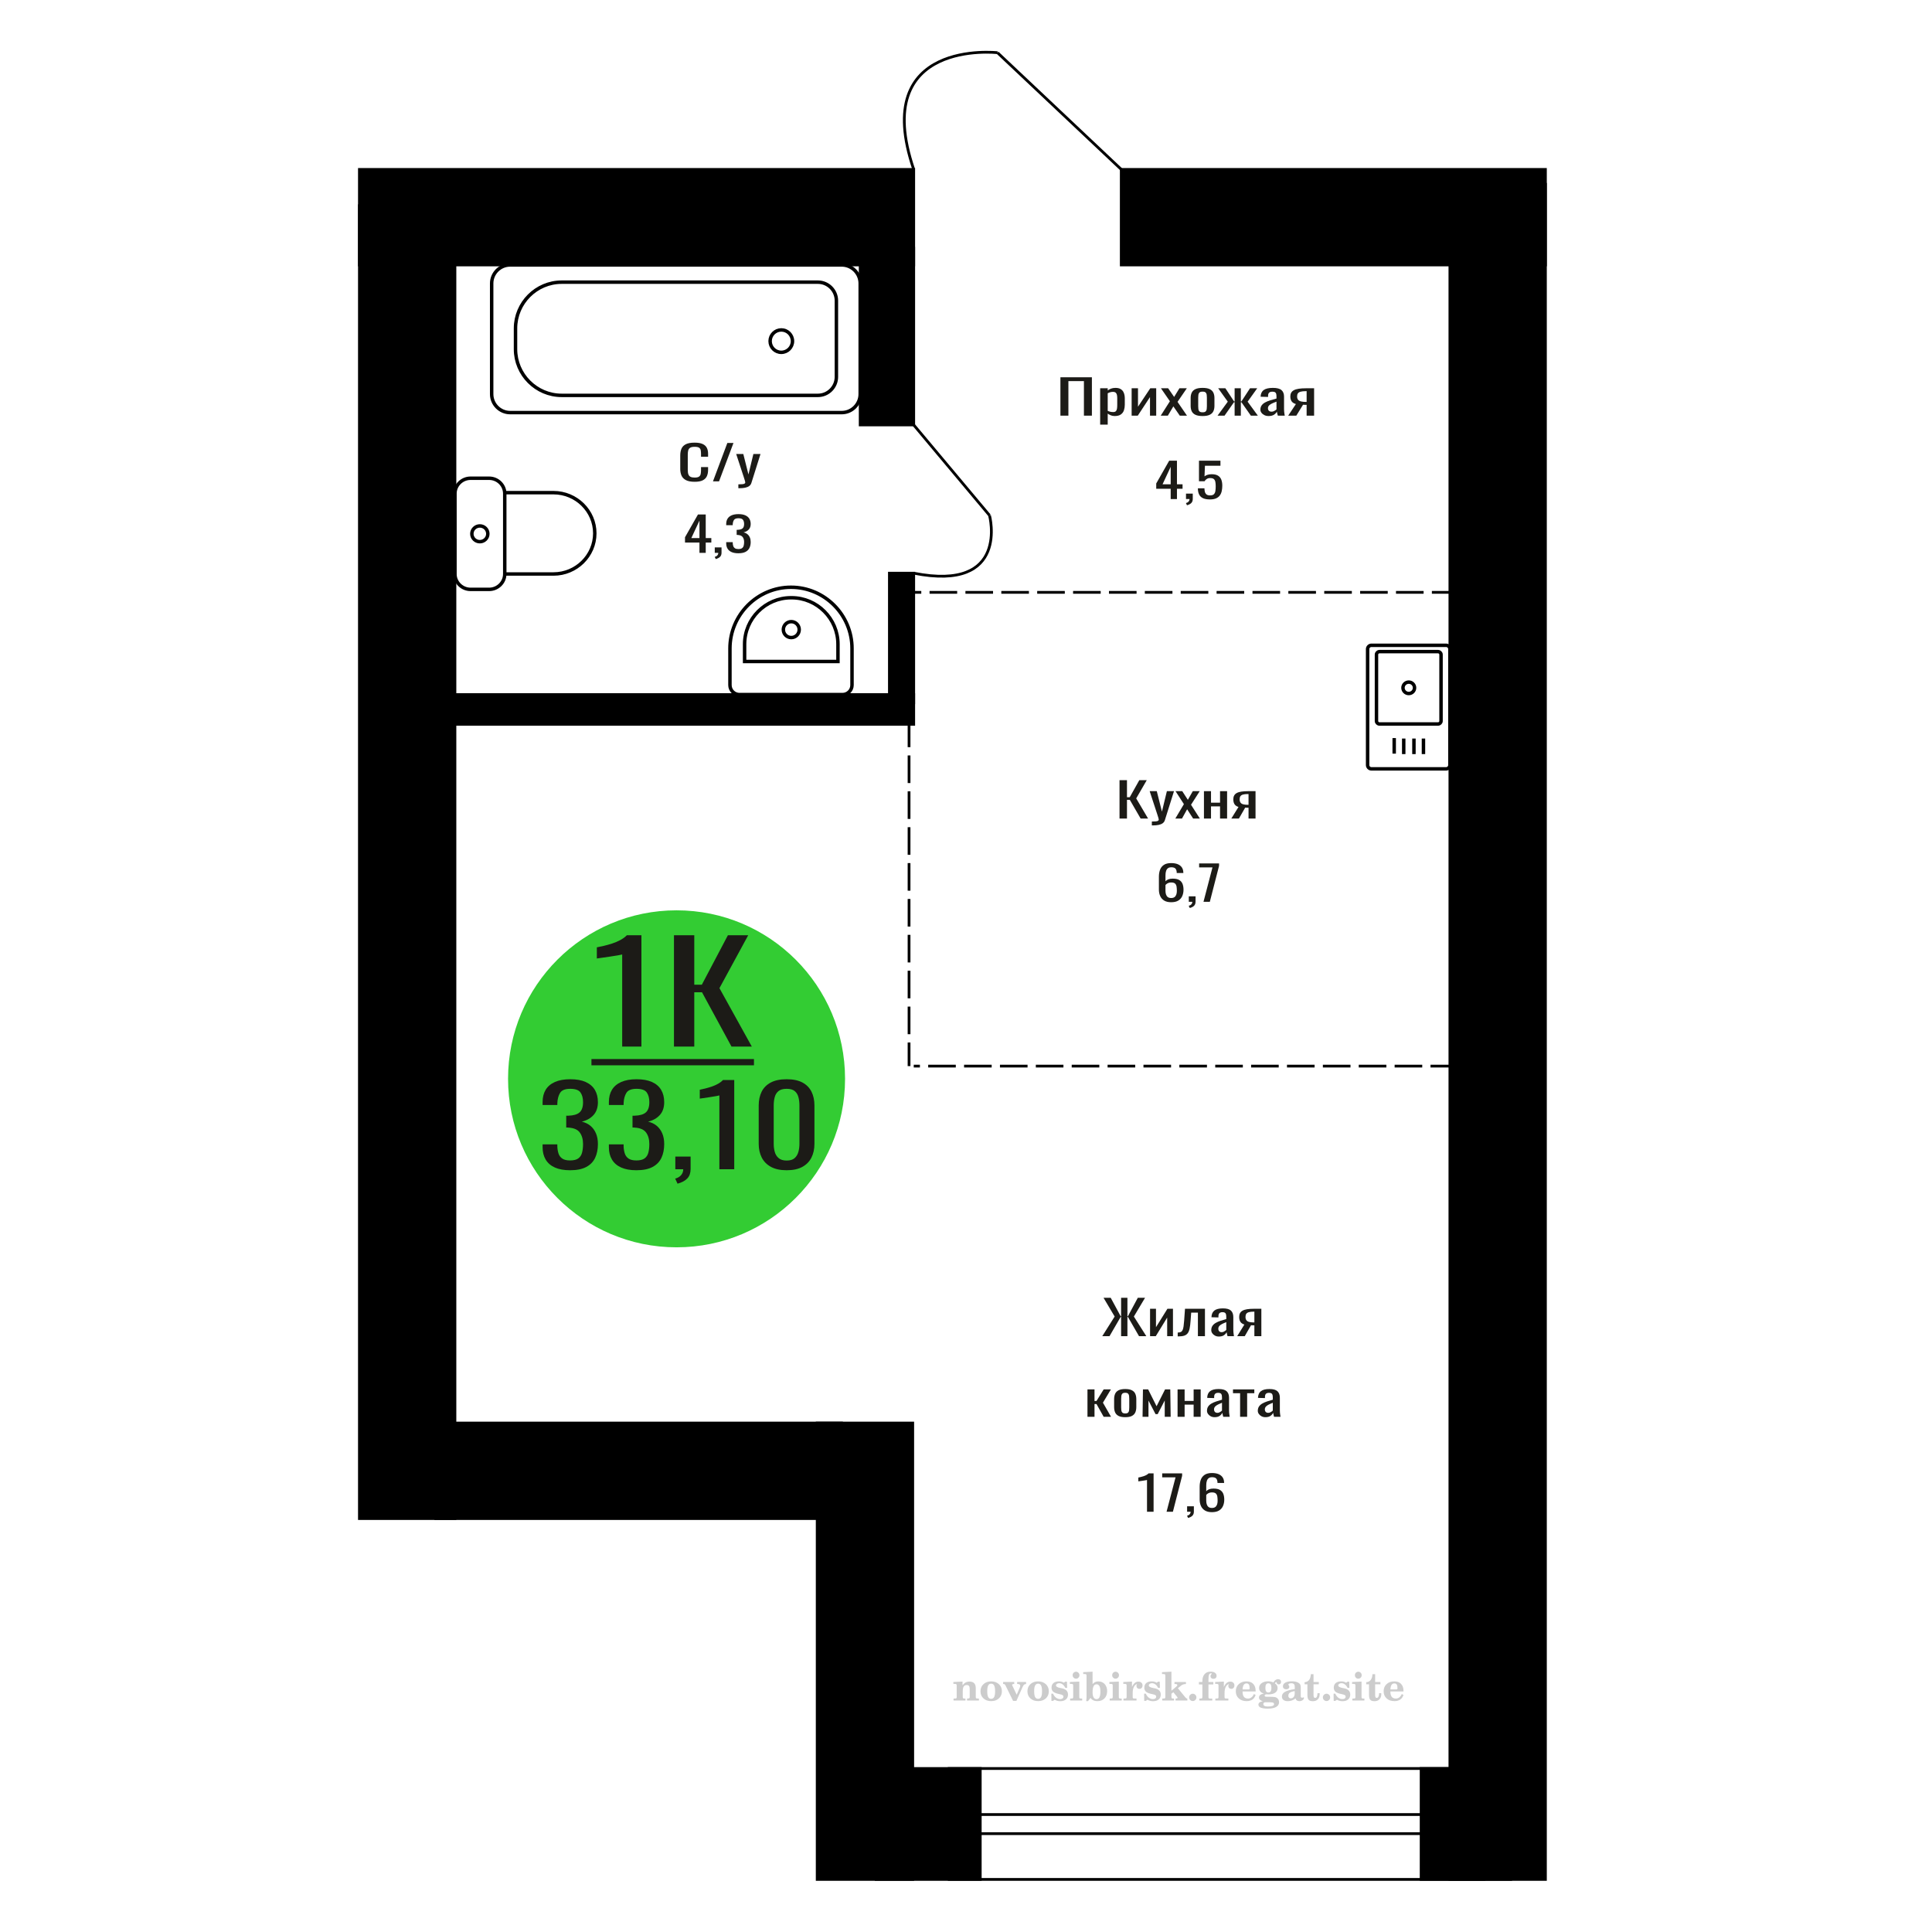 <?xml version="1.0" encoding="UTF-8"?>
<!DOCTYPE svg PUBLIC "-//W3C//DTD SVG 1.1//EN" "http://www.w3.org/Graphics/SVG/1.1/DTD/svg11.dtd">
<!-- Creator: CorelDRAW 2019 -->
<svg xmlns="http://www.w3.org/2000/svg" xml:space="preserve" width="140mm" height="140mm" version="1.1" style="shape-rendering:geometricPrecision; text-rendering:geometricPrecision; image-rendering:optimizeQuality; fill-rule:evenodd; clip-rule:evenodd"
viewBox="0 0 14000 14000"
 xmlns:xlink="http://www.w3.org/1999/xlink">
 <defs>
  <style type="text/css">
   <![CDATA[
    .str0 {stroke:black;stroke-width:25;stroke-miterlimit:22.926}
    .str2 {stroke:black;stroke-width:25.01;stroke-miterlimit:22.926}
    .str1 {stroke:black;stroke-width:20;stroke-miterlimit:22.926}
    .str3 {stroke:black;stroke-width:20;stroke-miterlimit:22.926;stroke-dasharray:200 60}
    .fil0 {fill:none}
    .fil5 {fill:black}
    .fil4 {fill:#1C1B17}
    .fil3 {fill:#33CC33}
    .fil1 {fill:#1C1B17;fill-rule:nonzero}
    .fil2 {fill:#CCCCCC;fill-rule:nonzero}
   ]]>
  </style>
 </defs>
 <g id="Слой_x0020_1">
  <path class="fil0 str0" d="M9910.22 4703.44l0 840.64c0,15.09 12.52,27.43 27.83,27.43l540.63 0c15.31,0 27.83,-12.34 27.83,-27.43l0 -840.64c0,-15.08 -12.52,-27.42 -27.83,-27.42l-540.63 0c-15.31,0 -27.83,12.34 -27.83,27.42zm64.22 39.98l0 481.37c0,11.84 9.82,21.52 21.82,21.52l424.2 0c12.01,0 21.84,-9.68 21.84,-21.52l0 -481.37c0,-11.84 -9.83,-21.52 -21.84,-21.52l-424.2 0c-12,0 -21.82,9.68 -21.82,21.52zm191.96 240.68c0,22.85 18.79,41.36 41.97,41.36 23.17,0 41.95,-18.51 41.95,-41.36 0,-22.83 -18.78,-41.35 -41.95,-41.35 -23.18,0 -41.97,18.52 -41.97,41.35zm-63.53 364.44l0 112.73m69.05 -109.6l0 112.73m73.97 -112.73l0 112.73m69.05 -112.73l0 112.73"/>
  <path class="fil1" d="M5033.53 3491.19c-27.39,0 -48.66,-4.12 -63.79,-12.36 -15.15,-8.24 -25.65,-19.34 -31.56,-33.31 -5.88,-13.96 -8.84,-29.53 -8.84,-46.69l0 -98.2c0,-18.77 2.96,-35.14 8.84,-49.11 5.91,-13.96 16.41,-24.77 31.56,-32.44 15.13,-7.67 36.4,-11.51 63.79,-11.51 24.22,0 43.42,3.21 57.6,9.62 14.17,6.41 24.37,15.56 30.58,27.47 6.23,11.9 9.33,26.21 9.33,42.92l0 21.97 -51.14 0 0 -19.57c0,-10.3 -0.73,-19.4 -2.16,-27.3 -1.43,-7.89 -5.33,-14.02 -11.71,-18.37 -6.37,-4.34 -17.03,-6.52 -32.01,-6.52 -15.3,0 -26.45,2.35 -33.46,7.04 -7,4.69 -11.56,11.33 -13.62,19.91 -2.07,8.59 -3.11,18.6 -3.11,30.05l0 110.22c0,13.96 1.6,25 4.78,33.13 3.19,8.13 8.44,13.91 15.77,17.34 7.33,3.43 17.21,5.15 29.64,5.15 14.66,0 25.17,-2.35 31.54,-7.04 6.38,-4.69 10.36,-11.16 11.94,-19.4 1.61,-8.24 2.4,-17.85 2.4,-28.84l0 -20.6 51.14 0 0 20.6c0,16.94 -2.87,31.88 -8.6,44.81 -5.74,12.93 -15.62,23 -29.64,30.21 -14.01,7.21 -33.77,10.82 -59.27,10.82z"/>
  <polygon id="1" class="fil1" points="5166.41,3488.1 5270.6,3209.98 5315.04,3209.98 5210.38,3488.1 "/>
  <path id="2" class="fil1" d="M5350.41 3537.89l0 -28.16c12.43,0 22.3,-0.4 29.64,-1.2 7.32,-0.8 12.58,-2.29 15.77,-4.46 3.18,-2.18 4.77,-5.21 4.77,-9.1 0,-2.06 -1.11,-6.64 -3.34,-13.74 -2.23,-7.09 -4.62,-14.65 -7.17,-22.66l-55.44 -168.93 51.61 0 37.3 148.33 35.84 -148.33 51.61 0 -65.95 209.45c-2.87,9.61 -8.13,17.22 -15.77,22.83 -7.66,5.61 -17.46,9.67 -29.4,12.19 -11.96,2.52 -26.36,3.78 -43.26,3.78l-6.21 0z"/>
  <path class="fil2" d="M6909.71 12322.49l0 -14.11 13.22 -0.28c3.86,-0.29 6.44,-1.13 7.71,-2.54 1.27,-1.41 1.93,-4.05 1.93,-7.91l0 -84.43c0,-4.56 -0.99,-7.52 -3.01,-9.03 -2.02,-1.46 -6.21,-2.21 -12.56,-2.21 -0.84,0 -2.21,0.05 -4.09,0.14 -1.88,0.1 -3.29,0.14 -4.33,0.14l0 -13.82 66.37 -3.11 0 27.05c6.78,-9.32 14.21,-16.14 22.25,-20.51 8.04,-4.38 17.26,-6.54 27.61,-6.54 15.66,0 27.24,4 34.76,12 7.53,7.99 11.29,20.27 11.29,36.83l0 63.49c0,3.86 0.66,6.5 1.98,7.95 1.36,1.51 3.9,2.31 7.66,2.5l13.22 0.28 0 14.11 -86.08 0 0 -14.11 9.69 -0.71c3.86,-0.18 6.4,-0.98 7.62,-2.4 1.27,-1.41 1.88,-4.04 1.88,-7.9l0 -58.98c0,-9.79 -1.69,-16.93 -5.03,-21.31 -3.34,-4.42 -8.75,-6.63 -16.18,-6.63 -10.16,0 -17.54,3.48 -22.15,10.49 -4.57,6.96 -6.87,18.44 -6.87,34.43l0 42.28c0,3.86 0.66,6.5 1.93,7.91 1.27,1.41 3.81,2.25 7.66,2.54l9.88 0.28 0 14.11 -86.36 0z"/>
  <path id="1" class="fil2" d="M7105.06 12255.65c0,-21.12 7.19,-38.33 21.54,-51.69 14.39,-13.36 33.02,-20.04 55.88,-20.04 22.67,0 41.25,6.68 55.74,20.08 14.53,13.41 21.78,30.63 21.78,51.65 0,21.03 -7.2,38.19 -21.55,51.46 -14.39,13.26 -33.02,19.9 -55.97,19.9 -22.95,0 -41.63,-6.64 -55.93,-19.85 -14.34,-13.22 -21.49,-30.39 -21.49,-51.51zm48.82 0c0,18.96 2.26,32.79 6.77,41.53 4.52,8.8 11.67,13.17 21.55,13.17 9.92,0 17.17,-4.37 21.77,-13.17 4.61,-8.74 6.92,-22.57 6.92,-41.53 0,-19.19 -2.26,-33.16 -6.82,-41.91 -4.56,-8.79 -11.76,-13.17 -21.59,-13.17 -9.97,0 -17.22,4.38 -21.78,13.17 -4.56,8.75 -6.82,22.72 -6.82,41.91z"/>
  <path id="2" class="fil2" d="M7286.47 12213.84c-2.11,-4.57 -4.33,-7.62 -6.58,-9.08 -2.31,-1.46 -5.6,-2.21 -9.83,-2.21l-1.09 0 0 -14.4 80.53 0 0 14.4 -6.07 0.56c-3.2,0.28 -5.5,0.85 -6.91,1.79 -1.36,0.89 -2.07,2.3 -2.07,4.14 0,0.8 0.33,2.11 0.89,3.85 0.61,1.74 1.37,3.53 2.31,5.37l29.63 62.46 23.14 -53.62c0.76,-1.83 1.32,-3.9 1.79,-6.16 0.47,-2.26 0.71,-4.24 0.71,-5.98 0,-3.48 -1.32,-6.3 -3.96,-8.37 -2.58,-2.02 -6.25,-3.2 -10.95,-3.48l-7.44 -0.56 0 -14.4 64.63 0 0 14.96c-6.07,0.28 -10.77,1.69 -14.11,4.28 -3.39,2.54 -6.73,7.62 -10.16,15.15l-45.72 102.77 -23.99 0 -54.75 -111.47z"/>
  <path id="3" class="fil2" d="M7445.13 12255.65c0,-21.12 7.19,-38.33 21.54,-51.69 14.39,-13.36 33.02,-20.04 55.88,-20.04 22.67,0 41.25,6.68 55.74,20.08 14.53,13.41 21.78,30.63 21.78,51.65 0,21.03 -7.2,38.19 -21.55,51.46 -14.39,13.26 -33.02,19.9 -55.97,19.9 -22.95,0 -41.63,-6.64 -55.93,-19.85 -14.34,-13.22 -21.49,-30.39 -21.49,-51.51zm48.82 0c0,18.96 2.26,32.79 6.77,41.53 4.52,8.8 11.67,13.17 21.55,13.17 9.92,0 17.17,-4.37 21.77,-13.17 4.61,-8.74 6.92,-22.57 6.92,-41.53 0,-19.19 -2.26,-33.16 -6.82,-41.91 -4.56,-8.79 -11.76,-13.17 -21.59,-13.17 -9.97,0 -17.22,4.38 -21.78,13.17 -4.56,8.75 -6.82,22.72 -6.82,41.91z"/>
  <path id="4" class="fil2" d="M7618.36 12272.82l12.18 0c5.79,12.79 13.12,22.58 22.01,29.35 8.94,6.77 18.87,10.16 29.87,10.16 7.2,0 12.89,-1.6 17.08,-4.75 4.23,-3.2 6.35,-7.43 6.35,-12.79 0,-4.8 -1.84,-8.47 -5.55,-11.06 -3.72,-2.59 -11.62,-5.13 -23.76,-7.62 -20.84,-4 -35.51,-9.64 -44.02,-16.84 -8.52,-7.19 -12.75,-17.26 -12.75,-30.19 0,-14.35 4.75,-25.45 14.25,-33.31 9.5,-7.9 23,-11.85 40.45,-11.85 6.49,0 12.7,0.8 18.49,2.45 5.83,1.64 11.15,3.99 15.94,7.1l11.06 -7.57 11.61 0 1.37 45.15 -13.27 0c-4.93,-10.58 -11.33,-18.91 -19.14,-24.88 -7.81,-5.98 -16.18,-8.99 -25.16,-8.99 -6.82,0 -12.37,1.51 -16.65,4.57 -4.33,3.05 -6.5,6.86 -6.5,11.47 0,8.75 11.15,15.1 33.4,19.05 2.68,0.47 4.75,0.85 6.21,1.13 15.71,2.92 27.56,8.23 35.46,15.95 7.91,7.71 11.86,17.73 11.86,30.01 0,14.81 -4.99,26.53 -14.96,35.18 -9.97,8.7 -23.57,13.03 -40.83,13.03 -7.71,0 -15.05,-0.89 -21.92,-2.73 -6.91,-1.83 -13.12,-4.47 -18.76,-7.95l-12.14 8.42 -11.34 0 -0.84 -52.49z"/>
  <path id="5" class="fil2" d="M7772.68 12139.05c0,-7.01 2.4,-12.94 7.25,-17.78 4.84,-4.89 10.67,-7.34 17.59,-7.34 6.63,0 12.37,2.45 17.26,7.38 4.85,4.94 7.29,10.82 7.29,17.74 0,6.91 -2.4,12.84 -7.24,17.87 -4.85,5.03 -10.59,7.53 -17.31,7.53 -6.92,0 -12.75,-2.45 -17.59,-7.39 -4.85,-4.94 -7.25,-10.91 -7.25,-18.01zm48.26 158.56c0,3.95 0.66,6.68 1.93,8.09 1.32,1.41 3.91,2.21 7.76,2.4l11.2 0.28 0 14.11 -87.21 0 0 -14.11 12.28 -0.28c3.81,-0.19 6.39,-0.99 7.71,-2.5 1.37,-1.45 2.02,-4.14 2.02,-7.99l0 -84.48c0,-4.47 -0.98,-7.48 -3.01,-8.94 -2.02,-1.46 -6.16,-2.21 -12.41,-2.21 -0.85,0 -2.17,0.05 -4.1,0.14 -1.88,0.1 -3.34,0.14 -4.46,0.14l0 -13.82 68.29 -3.11 0 112.28z"/>
  <path id="6" class="fil2" d="M7945.68 12205.09c-9.59,0 -16.74,4.75 -21.4,14.25 -4.7,9.55 -7.05,23.99 -7.05,43.37 0,16.27 2.39,28.64 7.24,37.16 4.84,8.51 11.9,12.74 21.21,12.74 9.64,0 16.75,-4.47 21.36,-13.45 4.61,-8.94 6.91,-22.81 6.91,-41.53 0,-17.69 -2.35,-30.81 -7.05,-39.51 -4.66,-8.71 -11.76,-13.03 -21.22,-13.03zm-74.97 121.92c0.94,-5.32 1.64,-10.59 2.07,-15.81 0.47,-5.22 0.7,-10.58 0.7,-16.09l0 -153.48c0,-4.42 -0.99,-7.38 -2.92,-8.84 -1.92,-1.46 -6.02,-2.21 -12.22,-2.21 -0.85,0 -2.26,0.05 -4.29,0.14 -2.02,0.1 -3.66,0.14 -4.84,0.14l0 -13.83 68.02 -3.38 0 89.79c5.78,-6.58 12.08,-11.43 18.86,-14.58 6.82,-3.11 14.44,-4.66 22.9,-4.66 19.01,0 34.39,6.49 46.15,19.48 11.76,12.98 17.64,30 17.64,51.03 0,21.87 -6.5,39.42 -19.43,52.68 -12.94,13.27 -29.96,19.9 -51.13,19.9 -11.19,0 -20.93,-1.98 -29.26,-5.93 -8.32,-3.9 -15.24,-9.83 -20.74,-17.73l-18.01 23.38 -13.5 0z"/>
  <path id="7" class="fil2" d="M8059.18 12139.05c0,-7.01 2.4,-12.94 7.25,-17.78 4.84,-4.89 10.67,-7.34 17.59,-7.34 6.63,0 12.37,2.45 17.26,7.38 4.85,4.94 7.29,10.82 7.29,17.74 0,6.91 -2.4,12.84 -7.24,17.87 -4.85,5.03 -10.59,7.53 -17.31,7.53 -6.92,0 -12.75,-2.45 -17.59,-7.39 -4.85,-4.94 -7.25,-10.91 -7.25,-18.01zm48.26 158.56c0,3.95 0.66,6.68 1.93,8.09 1.32,1.41 3.91,2.21 7.76,2.4l11.2 0.28 0 14.11 -87.21 0 0 -14.11 12.28 -0.28c3.81,-0.19 6.39,-0.99 7.71,-2.5 1.37,-1.45 2.02,-4.14 2.02,-7.99l0 -84.48c0,-4.47 -0.98,-7.48 -3.01,-8.94 -2.02,-1.46 -6.16,-2.21 -12.41,-2.21 -0.85,0 -2.17,0.05 -4.1,0.14 -1.88,0.1 -3.34,0.14 -4.46,0.14l0 -13.82 68.29 -3.11 0 112.28z"/>
  <path id="8" class="fil2" d="M8141.07 12322.49l0 -14.11 13.22 -0.28c3.86,-0.29 6.44,-1.13 7.71,-2.54 1.27,-1.41 1.93,-4.05 1.93,-7.91l0 -84.47c0,-4.52 -0.99,-7.53 -3.01,-8.99 -2.02,-1.46 -6.21,-2.21 -12.56,-2.21 -0.84,0 -2.21,0.05 -4.09,0.14 -1.88,0.1 -3.29,0.14 -4.33,0.14l0 -13.82 62.89 -3.11 0 38.85c5.55,-12.74 12.14,-22.39 19.9,-28.88 7.71,-6.44 16.41,-9.69 26.15,-9.69 9.03,0 16.37,2.54 22.01,7.58 5.65,5.08 8.47,11.52 8.47,19.42 0,7.72 -2.07,13.88 -6.26,18.53 -4.18,4.66 -9.69,6.97 -16.51,6.97 -6.35,0 -11.52,-2.03 -15.52,-6.12 -4,-4.09 -6.02,-9.41 -6.02,-15.94 0,-2.59 0.42,-4.94 1.27,-7.15 0.8,-2.21 2.12,-4.33 3.86,-6.35 -10.49,3.38 -18.44,10.67 -23.94,21.77 -5.51,11.11 -8.28,25.59 -8.28,43.42l0 29.91c0,3.86 0.66,6.5 1.97,7.95 1.37,1.51 3.91,2.31 7.67,2.5l18.02 0.28 0 14.11 -94.55 0z"/>
  <path id="9" class="fil2" d="M8290.7 12272.82l12.18 0c5.79,12.79 13.12,22.58 22.01,29.35 8.94,6.77 18.87,10.16 29.87,10.16 7.2,0 12.89,-1.6 17.08,-4.75 4.23,-3.2 6.35,-7.43 6.35,-12.79 0,-4.8 -1.84,-8.47 -5.55,-11.06 -3.72,-2.59 -11.62,-5.13 -23.76,-7.62 -20.84,-4 -35.51,-9.64 -44.02,-16.84 -8.52,-7.19 -12.75,-17.26 -12.75,-30.19 0,-14.35 4.75,-25.45 14.25,-33.31 9.5,-7.9 23,-11.85 40.45,-11.85 6.49,0 12.7,0.8 18.49,2.45 5.83,1.64 11.15,3.99 15.94,7.1l11.06 -7.57 11.61 0 1.37 45.15 -13.27 0c-4.93,-10.58 -11.33,-18.91 -19.14,-24.88 -7.81,-5.98 -16.18,-8.99 -25.16,-8.99 -6.82,0 -12.37,1.51 -16.65,4.57 -4.33,3.05 -6.5,6.86 -6.5,11.47 0,8.75 11.15,15.1 33.4,19.05 2.68,0.47 4.75,0.85 6.21,1.13 15.71,2.92 27.56,8.23 35.46,15.95 7.91,7.71 11.86,17.73 11.86,30.01 0,14.81 -4.99,26.53 -14.96,35.18 -9.97,8.7 -23.57,13.03 -40.83,13.03 -7.71,0 -15.05,-0.89 -21.92,-2.73 -6.91,-1.83 -13.12,-4.47 -18.76,-7.95l-12.14 8.42 -11.34 0 -0.84 -52.49z"/>
  <path id="10" class="fil2" d="M8444.46 12141.59c0,-4.38 -0.94,-7.34 -2.82,-8.8 -1.88,-1.46 -5.93,-2.21 -12.14,-2.21 -0.7,0 -2.12,0.05 -4.19,0.14 -2.02,0.1 -3.66,0.14 -4.84,0.14l0 -13.83 68.3 -3.38 0 137.96 33.91 -28.51c2.96,-2.4 5.13,-4.56 6.54,-6.54 1.46,-1.97 2.16,-3.85 2.16,-5.59 0,-2.78 -1.31,-4.8 -3.95,-6.12 -2.59,-1.36 -6.54,-2.02 -11.76,-2.02 -0.47,0 -1.27,0.05 -2.35,0.14 -1.08,0.09 -1.93,0.14 -2.49,0.14l0 -14.67 82.92 0 0 14.67c-7.15,0 -13.59,0.94 -19.33,2.82 -5.74,1.88 -11.15,4.89 -16.18,9.03l-22.86 18.35 52.73 64.86c2.82,3.58 5.45,6.21 7.81,7.81 2.4,1.6 4.89,2.4 7.43,2.4l0.56 0 0 14.11 -85.51 0 0 -14.11 6.77 -0.28c2.59,-0.19 4.52,-0.76 5.93,-1.7 1.36,-0.98 2.07,-2.3 2.07,-3.95 0,-1.55 -1.27,-3.9 -3.72,-7.01 -0.65,-0.84 -1.12,-1.45 -1.41,-1.78l-25.73 -31.28 -13.54 11 0 24.27c0,3.86 0.66,6.5 1.93,7.95 1.27,1.51 3.85,2.31 7.71,2.5l9.27 0.28 0 14.11 -85.23 0 0 -14.11 12.23 -0.28c3.76,-0.19 6.35,-0.99 7.71,-2.5 1.36,-1.45 2.07,-4.09 2.07,-7.95l0 -156.06z"/>
  <path id="11" class="fil2" d="M8643.19 12273.38c7.15,0 13.35,2.59 18.58,7.81 5.22,5.18 7.85,11.38 7.85,18.63 0,7.29 -2.59,13.54 -7.81,18.77 -5.17,5.22 -11.38,7.85 -18.62,7.85 -7.2,0 -13.36,-2.63 -18.54,-7.85 -5.22,-5.23 -7.8,-11.48 -7.8,-18.77 0,-7.15 2.63,-13.36 7.85,-18.58 5.22,-5.22 11.38,-7.86 18.49,-7.86z"/>
  <path id="12" class="fil2" d="M8687.78 12206.22l0 -17.78 25.02 0 0 -5.65c0,-21.97 5.22,-38.99 15.71,-51.17 10.49,-12.19 25.21,-18.26 44.12,-18.26 13.27,0 23.76,2.73 31.52,8.14 7.76,5.41 11.66,12.7 11.66,21.87 0,6.82 -2.07,12.19 -6.21,16.09 -4.14,3.9 -9.87,5.83 -17.26,5.83 -6.07,0 -11.01,-1.78 -14.82,-5.36 -3.81,-3.57 -5.73,-8.18 -5.73,-13.78 0,-5.88 2.63,-11.1 7.95,-15.71 1.08,-1.08 1.64,-1.79 1.64,-2.07 0,-0.99 -0.47,-1.74 -1.36,-2.16 -0.94,-0.47 -2.45,-0.71 -4.57,-0.71 -7,0 -11.85,3.58 -14.53,10.68 -2.73,7.1 -4.09,21.54 -4.09,43.32l0 8.94 35.51 0 0 17.78 -35.51 0 0 91.43c0,4.14 0.84,6.97 2.59,8.47 1.74,1.51 5.08,2.26 10.01,2.26l15.06 0 0 14.11 -93.7 0 0 -14.11 12.37 -0.28c3.76,-0.19 6.3,-0.99 7.67,-2.5 1.31,-1.45 1.97,-4.09 1.97,-7.95l0 -91.43 -25.02 0z"/>
  <path id="13" class="fil2" d="M8806.78 12322.49l0 -14.11 13.22 -0.28c3.86,-0.29 6.44,-1.13 7.71,-2.54 1.27,-1.41 1.93,-4.05 1.93,-7.91l0 -84.47c0,-4.52 -0.99,-7.53 -3.01,-8.99 -2.02,-1.46 -6.21,-2.21 -12.56,-2.21 -0.84,0 -2.21,0.05 -4.09,0.14 -1.88,0.1 -3.29,0.14 -4.33,0.14l0 -13.82 62.89 -3.11 0 38.85c5.55,-12.74 12.14,-22.39 19.9,-28.88 7.71,-6.44 16.41,-9.69 26.15,-9.69 9.03,0 16.37,2.54 22.01,7.58 5.65,5.08 8.47,11.52 8.47,19.42 0,7.72 -2.07,13.88 -6.26,18.53 -4.18,4.66 -9.69,6.97 -16.51,6.97 -6.35,0 -11.52,-2.03 -15.52,-6.12 -4,-4.09 -6.02,-9.41 -6.02,-15.94 0,-2.59 0.42,-4.94 1.27,-7.15 0.8,-2.21 2.12,-4.33 3.86,-6.35 -10.49,3.38 -18.44,10.67 -23.94,21.77 -5.51,11.11 -8.28,25.59 -8.28,43.42l0 29.91c0,3.86 0.66,6.5 1.97,7.95 1.37,1.51 3.91,2.31 7.67,2.5l18.02 0.28 0 14.11 -94.55 0z"/>
  <path id="14" class="fil2" d="M9086.23 12275.92l12.42 5.93c-4.42,14.77 -12.14,26.01 -23.19,33.68 -11.1,7.67 -25.17,11.48 -42.24,11.48 -23.43,0 -42.29,-6.59 -56.68,-19.71 -14.35,-13.13 -21.54,-30.34 -21.54,-51.65 0,-21.26 7.15,-38.57 21.4,-51.83 14.3,-13.27 32.97,-19.9 56.02,-19.9 21.02,0 37.35,6.07 49.01,18.25 11.67,12.14 17.5,29.21 17.5,51.13l0 3.71 -94.83 0 0 1.93c0,16.33 3.3,28.65 9.83,36.97 6.59,8.33 16.37,12.47 29.31,12.47 9.45,0 17.78,-2.73 24.93,-8.19 7.19,-5.45 13.21,-13.54 18.06,-24.27zm-82.13 -33.58l43.37 0c2.96,0 5.03,-0.66 6.21,-1.93 1.18,-1.27 1.79,-3.62 1.79,-7.05 0,-12.14 -1.84,-20.98 -5.46,-26.49 -3.62,-5.5 -9.31,-8.27 -17.12,-8.27 -8.98,0 -15.85,3.62 -20.6,10.81 -4.71,7.25 -7.43,18.21 -8.19,32.93z"/>
  <path id="15" class="fil2" d="M9150.76 12327.62c-9.12,-2.31 -15.99,-5.69 -20.65,-10.26 -4.65,-4.56 -6.96,-10.16 -6.96,-16.88 0,-7.43 3.06,-13.55 9.22,-18.39 6.16,-4.8 15.05,-8.09 26.62,-9.84 -11.38,-3.05 -20.03,-8.04 -26.01,-15.05 -5.97,-6.96 -8.98,-15.47 -8.98,-25.49 0,-14.3 6.07,-25.97 18.2,-34.9 12.14,-8.99 27.99,-13.45 47.56,-13.45 6.91,0 13.4,0.7 19.56,2.07 6.17,1.36 12.14,3.43 17.92,6.16l4.85 -7.01c3.76,-5.36 8.28,-9.46 13.5,-12.37 5.22,-2.92 10.68,-4.38 16.37,-4.38 6.25,0 11.33,1.79 15.28,5.37 3.96,3.62 5.93,8.23 5.93,13.82 0,5.51 -1.5,10.02 -4.56,13.46 -3.01,3.43 -6.96,5.17 -11.81,5.17 -3.34,0 -6.16,-0.7 -8.56,-2.12 -2.4,-1.45 -4.33,-3.62 -5.78,-6.53 -0.57,-1.13 -0.9,-2.5 -1.09,-4.14 -0.28,-2.31 -1.27,-3.48 -2.91,-3.58 -1.65,0 -3.48,0.8 -5.51,2.4 -2.02,1.6 -3.66,3.62 -4.93,6.07 6.96,4.8 12.04,9.92 15.24,15.43 3.19,5.55 4.79,11.9 4.79,19.05 0,14.34 -5.83,25.58 -17.45,33.72 -11.62,8.14 -27.75,12.23 -48.4,12.23 -1.74,0 -4.18,-0.09 -7.34,-0.28 -3.1,-0.19 -5.36,-0.28 -6.72,-0.28 -4.33,0 -7.72,0.8 -10.11,2.44 -2.45,1.6 -3.67,3.81 -3.67,6.64 0,3.24 1.08,5.5 3.24,6.77 2.17,1.27 5.93,1.93 11.34,1.93l20.46 0c10.72,0 20.08,0.33 28.03,1.03 8,0.71 13.45,1.6 16.51,2.68 7.72,2.78 13.74,7.34 18.06,13.78 4.33,6.45 6.5,13.88 6.5,22.3 0,14.86 -7.06,26.29 -21.17,34.29 -14.11,8 -34.34,11.99 -60.73,11.99 -22.43,0 -39.32,-2.44 -50.65,-7.29 -11.34,-4.89 -17.03,-12.13 -17.03,-21.77 0,-6.35 2.77,-11.62 8.28,-15.9 5.5,-4.28 13.36,-7.25 23.56,-8.89zm13.88 7.85c-3.58,1.46 -6.12,3.15 -7.62,5.04 -1.51,1.88 -2.26,4.32 -2.26,7.38 0,6.16 2.68,10.72 8,13.64 5.31,2.96 13.59,4.42 24.83,4.42 15.24,0 26.53,-1.41 33.82,-4.18 7.29,-2.83 10.96,-7.15 10.96,-13.08 0,-4.66 -1.97,-8.04 -5.93,-10.11 -3.95,-2.07 -10.72,-3.11 -20.32,-3.11l-41.48 0zm4.8 -104.51c0,11.61 1.74,20.08 5.22,25.4 3.53,5.31 8.98,7.99 16.46,7.99 7.53,0 13.08,-2.68 16.7,-8.09 3.57,-5.36 5.36,-13.78 5.36,-25.3 0,-11.29 -1.79,-19.66 -5.36,-25.07 -3.62,-5.41 -9.17,-8.14 -16.7,-8.14 -7.48,0 -12.93,2.73 -16.46,8.14 -3.48,5.41 -5.22,13.78 -5.22,25.07z"/>
  <path id="16" class="fil2" d="M9382 12254.19c-16.7,2.68 -28.6,6.63 -35.66,11.86 -7.1,5.22 -10.63,12.55 -10.63,22.06 0,5.78 1.6,10.34 4.75,13.78 3.15,3.38 7.43,5.08 12.75,5.08 8.7,0 15.71,-3.25 20.93,-9.74 5.22,-6.49 7.86,-15.38 7.86,-26.67l0 -16.37zm43.74 35.75c0,4.52 0.8,7.71 2.4,9.64 1.6,1.93 4.23,2.87 7.81,2.87 1.64,0 3.52,-0.47 5.64,-1.46 2.12,-0.94 3.43,-1.41 4,-1.41 1.08,0 1.97,0.33 2.63,1.08 0.61,0.76 0.94,1.79 0.94,3.2 0,5.88 -3.34,11.25 -10.06,16.14 -6.73,4.84 -14.77,7.29 -24.13,7.29 -7.01,0 -12.98,-1.84 -17.92,-5.55 -4.99,-3.72 -7.9,-8.52 -8.85,-14.35 -7.71,6.3 -16.46,11.2 -26.24,14.68 -9.79,3.48 -19.85,5.22 -30.25,5.22 -13.5,0 -23.99,-2.92 -31.42,-8.8 -7.43,-5.88 -11.14,-14.16 -11.14,-24.83 0,-14.21 7.47,-25.64 22.38,-34.2 14.92,-8.61 38.53,-15.05 70.75,-19.38l0 -15.33c0,-9.93 -1.98,-16.94 -5.93,-21.07 -3.95,-4.14 -10.53,-6.21 -19.71,-6.21 -5.97,0 -11,0.98 -15.05,2.96 -4.09,1.98 -6.16,4.28 -6.16,6.82 0,0.66 1.22,2.54 3.67,5.69 2.44,3.11 3.67,6.59 3.67,10.49 0,5.32 -2.07,9.6 -6.26,12.89 -4.18,3.24 -9.64,4.89 -16.32,4.89 -6.82,0 -12.47,-1.97 -16.98,-5.93 -4.47,-3.95 -6.73,-8.89 -6.73,-14.86 0,-11.76 5.65,-20.88 16.94,-27.37 11.33,-6.45 27.28,-9.69 47.97,-9.69 11.57,0 21.73,1.17 30.53,3.52 8.75,2.31 15.99,5.79 21.68,10.35 4.52,3.53 7.67,7.48 9.46,11.95 1.79,4.42 2.68,11.24 2.68,20.41l0 60.35z"/>
  <path id="17" class="fil2" d="M9562.48 12269.15c0,0.66 0.09,1.65 0.24,2.96 0.14,1.32 0.18,2.31 0.18,2.97 0,16.51 -4.37,29.39 -13.12,38.66 -8.8,9.22 -20.98,13.83 -36.55,13.83 -14.2,0 -24.32,-3.34 -30.29,-10.07 -5.97,-6.68 -8.94,-18.48 -8.94,-35.41l0 -77 -20.32 0 0 -15.15c13.97,-0.89 24.84,-6.35 32.55,-16.27 7.72,-9.93 11.95,-23.95 12.7,-41.96l19.38 0 0 56.73 38.1 0 0 16.65 -38.1 0 0 74.78c0,9.55 0.9,15.9 2.64,19.01 1.74,3.15 4.79,4.7 9.22,4.7 5.41,0 9.5,-2.87 12.32,-8.56 2.77,-5.69 4.33,-14.3 4.61,-25.87l15.38 0z"/>
  <path id="18" class="fil2" d="M9612.39 12273.38c7.15,0 13.35,2.59 18.58,7.81 5.22,5.18 7.85,11.38 7.85,18.63 0,7.29 -2.59,13.54 -7.81,18.77 -5.17,5.22 -11.38,7.85 -18.62,7.85 -7.2,0 -13.36,-2.63 -18.54,-7.85 -5.22,-5.23 -7.8,-11.48 -7.8,-18.77 0,-7.15 2.63,-13.36 7.85,-18.58 5.22,-5.22 11.38,-7.86 18.49,-7.86z"/>
  <path id="19" class="fil2" d="M9663.66 12272.82l12.18 0c5.79,12.79 13.12,22.58 22.01,29.35 8.94,6.77 18.87,10.16 29.87,10.16 7.2,0 12.89,-1.6 17.08,-4.75 4.23,-3.2 6.35,-7.43 6.35,-12.79 0,-4.8 -1.84,-8.47 -5.55,-11.06 -3.72,-2.59 -11.62,-5.13 -23.76,-7.62 -20.84,-4 -35.51,-9.64 -44.02,-16.84 -8.52,-7.19 -12.75,-17.26 -12.75,-30.19 0,-14.35 4.75,-25.45 14.25,-33.31 9.5,-7.9 23,-11.85 40.45,-11.85 6.49,0 12.7,0.8 18.49,2.45 5.83,1.64 11.15,3.99 15.94,7.1l11.06 -7.57 11.61 0 1.37 45.15 -13.27 0c-4.93,-10.58 -11.33,-18.91 -19.14,-24.88 -7.81,-5.98 -16.18,-8.99 -25.16,-8.99 -6.82,0 -12.37,1.51 -16.65,4.57 -4.33,3.05 -6.5,6.86 -6.5,11.47 0,8.75 11.15,15.1 33.4,19.05 2.68,0.47 4.75,0.85 6.21,1.13 15.71,2.92 27.56,8.23 35.46,15.95 7.91,7.71 11.86,17.73 11.86,30.01 0,14.81 -4.99,26.53 -14.96,35.18 -9.97,8.7 -23.57,13.03 -40.83,13.03 -7.71,0 -15.05,-0.89 -21.92,-2.73 -6.91,-1.83 -13.12,-4.47 -18.76,-7.95l-12.14 8.42 -11.34 0 -0.84 -52.49z"/>
  <path id="20" class="fil2" d="M9817.98 12139.05c0,-7.01 2.4,-12.94 7.25,-17.78 4.84,-4.89 10.67,-7.34 17.59,-7.34 6.63,0 12.37,2.45 17.26,7.38 4.85,4.94 7.29,10.82 7.29,17.74 0,6.91 -2.4,12.84 -7.24,17.87 -4.85,5.03 -10.59,7.53 -17.31,7.53 -6.92,0 -12.75,-2.45 -17.59,-7.39 -4.85,-4.94 -7.25,-10.91 -7.25,-18.01zm48.26 158.56c0,3.95 0.66,6.68 1.93,8.09 1.32,1.41 3.91,2.21 7.76,2.4l11.2 0.28 0 14.11 -87.21 0 0 -14.11 12.28 -0.28c3.81,-0.19 6.39,-0.99 7.71,-2.5 1.37,-1.45 2.02,-4.14 2.02,-7.99l0 -84.48c0,-4.47 -0.98,-7.48 -3.01,-8.94 -2.02,-1.46 -6.16,-2.21 -12.41,-2.21 -0.85,0 -2.17,0.05 -4.1,0.14 -1.88,0.1 -3.34,0.14 -4.46,0.14l0 -13.82 68.29 -3.11 0 112.28z"/>
  <path id="21" class="fil2" d="M10008.95 12269.15c0,0.66 0.09,1.65 0.24,2.96 0.14,1.32 0.18,2.31 0.18,2.97 0,16.51 -4.37,29.39 -13.12,38.66 -8.8,9.22 -20.98,13.83 -36.55,13.83 -14.2,0 -24.32,-3.34 -30.29,-10.07 -5.97,-6.68 -8.94,-18.48 -8.94,-35.41l0 -77 -20.32 0 0 -15.15c13.97,-0.89 24.84,-6.35 32.55,-16.27 7.72,-9.93 11.95,-23.95 12.7,-41.96l19.38 0 0 56.73 38.1 0 0 16.65 -38.1 0 0 74.78c0,9.55 0.9,15.9 2.64,19.01 1.74,3.15 4.79,4.7 9.22,4.7 5.41,0 9.5,-2.87 12.32,-8.56 2.77,-5.69 4.33,-14.3 4.61,-25.87l15.38 0z"/>
  <path id="22" class="fil2" d="M10157.54 12275.92l12.42 5.93c-4.42,14.77 -12.14,26.01 -23.19,33.68 -11.1,7.67 -25.17,11.48 -42.24,11.48 -23.43,0 -42.29,-6.59 -56.68,-19.71 -14.35,-13.13 -21.54,-30.34 -21.54,-51.65 0,-21.26 7.15,-38.57 21.4,-51.83 14.3,-13.27 32.97,-19.9 56.02,-19.9 21.02,0 37.35,6.07 49.01,18.25 11.67,12.14 17.5,29.21 17.5,51.13l0 3.71 -94.83 0 0 1.93c0,16.33 3.3,28.65 9.83,36.97 6.59,8.33 16.37,12.47 29.31,12.47 9.45,0 17.78,-2.73 24.93,-8.19 7.19,-5.45 13.21,-13.54 18.06,-24.27zm-82.13 -33.58l43.37 0c2.96,0 5.03,-0.66 6.21,-1.93 1.18,-1.27 1.79,-3.62 1.79,-7.05 0,-12.14 -1.84,-20.98 -5.46,-26.49 -3.62,-5.5 -9.31,-8.27 -17.12,-8.27 -8.98,0 -15.85,3.62 -20.6,10.81 -4.71,7.25 -7.43,18.21 -8.19,32.93z"/>
  <circle class="fil3" cx="4902.57" cy="7817.53" r="1221"/>
  <path class="fil1" d="M4131.24 8480c-44.31,0 -81.23,-6.66 -110.78,-19.96 -29.54,-13.31 -51.69,-32.47 -66.46,-57.49 -14.77,-25.01 -22.17,-54.55 -22.17,-88.62l0 -21.55 106.76 0c0,2.13 0,4.39 0,6.78 0,2.4 0,4.93 0,7.59 0.67,19.16 3.53,36.46 8.57,51.89 5.03,15.44 14.1,27.68 27.18,36.73 13.09,9.05 32.07,13.57 56.9,13.57 26.19,0 46,-4.92 59.43,-14.77 13.42,-9.85 22.49,-23.82 27.19,-41.91 4.7,-18.1 7.05,-38.86 7.05,-62.28 0,-34.06 -7.89,-61.87 -23.67,-83.43 -15.78,-21.55 -43.47,-33.39 -83.09,-35.52 -2.01,-0.54 -4.53,-0.8 -7.54,-0.8 -3.03,0 -5.55,0 -7.56,0l0 -85.43c2.01,0 4.37,0 7.05,0 2.69,0 5.04,0 7.04,0 38.27,-1.06 65.81,-9.05 82.59,-23.95 16.79,-14.9 25.18,-39.65 25.18,-74.25 0,-29.27 -6.21,-52.69 -18.63,-70.25 -12.43,-17.57 -37.1,-26.35 -74.03,-26.35 -36.92,0 -61.43,9.71 -73.51,29.14 -12.09,19.43 -18.8,44.31 -20.15,74.65 0,2.13 0,4.39 0,6.78 0,2.4 0,4.66 0,6.79l-106.76 0 0 -21.56c0,-34.59 7.4,-64.13 22.17,-88.61 14.77,-24.49 37.1,-43.38 66.97,-56.69 29.88,-13.31 66.97,-19.96 111.28,-19.96 44.99,0 82.25,6.65 111.79,19.96 29.55,13.31 51.7,32.33 66.47,57.08 14.77,24.75 22.16,54.43 22.16,89.02 0,38.86 -10.58,69.99 -31.72,93.41 -21.16,23.42 -49.53,39.39 -85.1,47.9 24.84,5.86 45.82,15.97 62.93,30.34 17.13,14.37 30.39,32.6 39.79,54.69 9.4,22.09 14.1,47.77 14.1,77.04 0,38.33 -6.72,71.72 -20.14,100.2 -13.44,28.47 -34.92,50.56 -64.46,66.26 -29.55,15.7 -68.49,23.56 -116.83,23.56z"/>
  <path id="1" class="fil1" d="M4611.63 8480c-44.31,0 -81.24,-6.66 -110.78,-19.96 -29.54,-13.31 -51.69,-32.47 -66.47,-57.49 -14.77,-25.01 -22.16,-54.55 -22.16,-88.62l0 -21.55 106.76 0c0,2.13 0,4.39 0,6.78 0,2.4 0,4.93 0,7.59 0.67,19.16 3.53,36.46 8.56,51.89 5.04,15.44 14.11,27.68 27.19,36.73 13.09,9.05 32.06,13.57 56.9,13.57 26.19,0 45.99,-4.92 59.43,-14.77 13.42,-9.85 22.49,-23.82 27.18,-41.91 4.71,-18.1 7.05,-38.86 7.05,-62.28 0,-34.06 -7.88,-61.87 -23.66,-83.43 -15.78,-21.55 -43.47,-33.39 -83.09,-35.52 -2.01,-0.54 -4.53,-0.8 -7.55,-0.8 -3.02,0 -5.55,0 -7.55,0l0 -85.43c2,0 4.36,0 7.05,0 2.69,0 5.03,0 7.04,0 38.27,-1.06 65.81,-9.05 82.59,-23.95 16.79,-14.9 25.17,-39.65 25.17,-74.25 0,-29.27 -6.2,-52.69 -18.63,-70.25 -12.42,-17.57 -37.1,-26.35 -74.02,-26.35 -36.92,0 -61.43,9.71 -73.52,29.14 -12.08,19.43 -18.79,44.31 -20.14,74.65 0,2.13 0,4.39 0,6.78 0,2.4 0,4.66 0,6.79l-106.76 0 0 -21.56c0,-34.59 7.39,-64.13 22.16,-88.61 14.78,-24.49 37.1,-43.38 66.98,-56.69 29.88,-13.31 66.97,-19.96 111.28,-19.96 44.98,0 82.25,6.65 111.79,19.96 29.54,13.31 51.7,32.33 66.47,57.08 14.77,24.75 22.16,54.43 22.16,89.02 0,38.86 -10.58,69.99 -31.72,93.41 -21.16,23.42 -49.53,39.39 -85.1,47.9 24.84,5.86 45.81,15.97 62.93,30.34 17.13,14.37 30.39,32.6 39.79,54.69 9.4,22.09 14.1,47.77 14.1,77.04 0,38.33 -6.72,71.72 -20.14,100.2 -13.44,28.47 -34.92,50.56 -64.46,66.26 -29.55,15.7 -68.49,23.56 -116.83,23.56z"/>
  <path id="2" class="fil1" d="M4909.74 8577.4l-17.13 -36.73c18.14,-4.79 32.41,-13.17 42.81,-25.15 10.41,-11.97 15.61,-26.21 15.61,-42.71l-57.41 0 0 -91.81 110.78 0 0 90.21c0,28.21 -7.72,50.7 -23.16,67.47 -15.44,16.76 -39.28,29.67 -71.5,38.72z"/>
  <path id="3" class="fil1" d="M5212.88 8472.81l0 -534.91c-0.67,0.53 -8.23,2.13 -22.66,4.79 -14.44,2.66 -30.71,5.32 -48.84,7.99 -18.13,2.66 -34.25,5.05 -48.34,7.18 -14.1,2.13 -21.49,3.19 -22.16,3.19l0 -64.66c11.41,-2.13 24.67,-5.06 39.78,-8.79 15.1,-3.72 30.54,-8.25 46.32,-13.57 15.78,-5.32 30.9,-11.97 45.33,-19.96 14.43,-7.98 26.69,-17.29 36.76,-27.94l81.58 0 0 646.68 -107.77 0z"/>
  <path id="4" class="fil1" d="M5700.32 8480c-46.34,0 -84.43,-8.25 -114.32,-24.75 -29.87,-16.5 -52.03,-39.12 -66.46,-67.87 -14.43,-28.74 -21.65,-61.47 -21.65,-98.2l0 -278.63c0,-37.79 7.04,-70.92 21.14,-99.39 14.11,-28.48 36.09,-50.7 65.97,-66.67 29.88,-15.96 68.32,-23.95 115.32,-23.95 47,0 85.26,7.99 114.8,23.95 29.55,15.97 51.37,38.19 65.47,66.67 14.09,28.47 21.14,61.6 21.14,99.39l0 278.63c0,37.26 -7.21,70.26 -21.64,99 -14.45,28.74 -36.43,51.23 -65.98,67.47 -29.54,16.23 -67.47,24.35 -113.79,24.35zm0 -70.26c25.5,0 44.82,-5.86 57.9,-17.57 13.09,-11.7 22.16,-26.74 27.2,-45.1 5.03,-18.37 7.55,-37.39 7.55,-57.09l0 -280.22c0,-20.76 -2.34,-40.32 -7.05,-58.68 -4.71,-18.37 -13.6,-33.14 -26.69,-44.31 -13.1,-11.18 -32.72,-16.77 -58.91,-16.77 -26.19,0 -45.99,5.59 -59.43,16.77 -13.42,11.17 -22.49,25.94 -27.18,44.31 -4.71,18.36 -7.06,37.92 -7.06,58.68l0 280.22c0,19.7 2.53,38.72 7.56,57.09 5.03,18.36 14.43,33.4 28.19,45.1 13.77,11.71 33.07,17.57 57.92,17.57z"/>
  <path class="fil1" d="M4508.6 7583.77l0 -667.21c-0.87,0.66 -10.63,2.65 -29.31,5.97 -18.67,3.32 -39.73,6.64 -63.19,9.96 -23.44,3.32 -44.28,6.31 -62.53,8.96 -18.23,2.66 -27.78,3.99 -28.65,3.99l0 -80.67c14.76,-2.65 31.91,-6.3 51.45,-10.95 19.55,-4.65 39.52,-10.29 59.93,-16.93 20.41,-6.64 39.95,-14.94 58.62,-24.9 18.68,-9.95 34.52,-21.57 47.55,-34.85l105.52 0 0 806.63 -139.39 0z"/>
  <polygon id="1" class="fil1" points="4883.79,7583.77 4883.79,6777.14 5031,6777.14 5031,7135.64 5085.7,7135.64 5274.6,6777.14 5421.81,6777.14 5213.38,7160.54 5447.87,7583.77 5300.66,7583.77 5087.01,7190.41 5031,7190.41 5031,7583.77 "/>
  <polygon id="2" class="fil4" points="4285.84,7674.3 5463.5,7674.3 5463.5,7719.57 4285.84,7719.57 "/>
  <polygon class="fil1" points="8112.48,5931.51 8112.48,5653.39 8166.49,5653.39 8166.49,5777 8186.56,5777 8255.87,5653.39 8309.88,5653.39 8233.4,5785.58 8319.44,5931.51 8265.43,5931.51 8187.05,5795.88 8166.49,5795.88 8166.49,5931.51 "/>
  <path id="1" class="fil1" d="M8346.68 5981.3l0 -28.16c12.43,0 22.3,-0.4 29.64,-1.2 7.32,-0.8 12.58,-2.29 15.77,-4.46 3.18,-2.18 4.77,-5.21 4.77,-9.1 0,-2.06 -1.11,-6.64 -3.34,-13.74 -2.23,-7.09 -4.62,-14.65 -7.17,-22.66l-55.44 -168.93 51.61 0 37.29 148.33 35.85 -148.33 51.61 0 -65.95 209.45c-2.87,9.61 -8.13,17.22 -15.77,22.83 -7.66,5.61 -17.46,9.67 -29.4,12.19 -11.96,2.52 -26.36,3.78 -43.26,3.78l-6.21 0z"/>
  <polygon id="2" class="fil1" points="8516.83,5931.51 8578.97,5827.13 8518.27,5733.05 8567.01,5733.05 8607.64,5795.88 8643.49,5733.05 8693.67,5733.05 8630.58,5831.59 8694.63,5931.51 8645.88,5931.51 8602.38,5864.21 8565.11,5931.51 "/>
  <polygon id="3" class="fil1" points="8724.26,5931.51 8724.26,5733.05 8775.4,5733.05 8775.4,5816.48 8840.88,5816.48 8840.88,5733.05 8892.02,5733.05 8892.02,5931.51 8840.88,5931.51 8840.88,5843.27 8775.4,5843.27 8775.4,5931.51 "/>
  <path id="4" class="fil1" d="M8922.6 5931.51l52.1 -84.12c-8.92,-2.52 -16.17,-6.3 -21.74,-11.33 -5.58,-5.04 -9.65,-11.22 -12.19,-18.55 -2.55,-7.32 -3.83,-15.56 -3.83,-24.72 0,-10.53 1.92,-19.57 5.73,-27.12 3.83,-7.56 9.89,-13.74 18.17,-18.54 8.28,-4.81 19.28,-8.36 32.98,-10.65 13.71,-2.29 30.59,-3.43 50.66,-3.43l53.54 0 0 198.46 -50.67 0 0 -78.29c-5.09,0 -9.4,-0.05 -12.9,-0.17 -3.51,-0.11 -7.34,-0.28 -11.47,-0.51l-45.41 78.97 -54.97 0zm119.01 -99.57c0.65,0 1.68,0 3.11,0 1.43,0 2.31,0 2.63,0l0 -77.95c-0.32,0 -1.2,0 -2.63,0 -1.43,0 -2.31,0 -2.63,0 -14.98,0 -26.84,1.32 -35.61,3.95 -8.75,2.63 -14.89,6.75 -18.4,12.36 -3.49,5.61 -5.25,13.11 -5.25,22.49 0,13.05 4.07,22.78 12.18,29.19 8.13,6.41 23.67,9.73 46.6,9.96z"/>
  <path class="fil1" d="M8486.52 6537.86c-20.79,0 -37.73,-4.06 -50.81,-12.19 -13.07,-8.13 -22.65,-19.11 -28.75,-32.96 -6.09,-13.85 -9.14,-29.24 -9.14,-46.18l0 -93.74c0,-18.08 2.69,-34.57 8.04,-49.44 5.34,-14.88 14.47,-26.79 27.4,-35.71 12.93,-8.93 30.69,-13.4 53.26,-13.4 18.72,0 34.54,2.64 47.47,7.9 12.93,5.27 22.89,12.94 29.87,23.01 6.99,10.07 10.62,22.32 10.92,36.74 0,0.45 0.08,1.08 0.22,1.89 0.14,0.8 0.22,1.54 0.22,2.23l-48.13 0c0,-13.51 -2.83,-23.81 -8.47,-30.91 -5.64,-7.09 -16.34,-10.64 -32.1,-10.64 -8.6,0 -16.04,2.12 -22.27,6.35 -6.25,4.24 -10.93,10.7 -14.05,19.4 -3.11,8.7 -4.69,19.92 -4.69,33.65l0 42.24c4.77,-5.73 11.52,-10.36 20.29,-13.91 8.77,-3.55 19.54,-5.32 32.31,-5.32 19.92,0 35.52,3.32 46.8,9.95 11.3,6.64 19.32,15.97 24.08,27.99 4.75,12.02 7.13,26.15 7.13,42.4 0,16.71 -2.97,31.94 -8.92,45.67 -5.95,13.73 -15.45,24.66 -28.52,32.79 -13.08,8.13 -30.47,12.19 -52.16,12.19zm0 -30.56c10.7,0 19.02,-2.35 24.96,-7.04 5.95,-4.69 10.18,-10.93 12.71,-18.71 2.52,-7.78 3.79,-16.25 3.79,-25.41 0,-10.99 -0.67,-21.17 -2.01,-30.56 -1.34,-9.38 -4.83,-16.88 -10.47,-22.49 -5.65,-5.61 -15.31,-8.41 -28.98,-8.41 -6.53,0 -12.47,0.91 -17.82,2.75 -5.35,1.83 -9.96,4.17 -13.83,7.03 -3.85,2.87 -6.97,5.9 -9.36,9.1l0 41.55c0,9.39 1.28,18.08 3.79,26.1 2.54,8.01 6.77,14.36 12.71,19.05 5.95,4.69 14.11,7.04 24.51,7.04z"/>
  <path id="1" class="fil1" d="M8621.58 6579.75l-7.58 -15.79c8.02,-2.06 14.34,-5.67 18.95,-10.82 4.61,-5.15 6.91,-11.27 6.91,-18.37l-25.41 0 0 -39.49 49.03 0 0 38.8c0,12.14 -3.43,21.81 -10.25,29.02 -6.83,7.21 -17.39,12.76 -31.65,16.65z"/>
  <polygon id="2" class="fil1" points="8720.98,6534.77 8786.05,6285.49 8689.33,6285.49 8689.33,6256.65 8833.74,6256.65 8833.74,6274.5 8766.89,6534.77 "/>
  <path class="fil1" d="M5068.5 4006.14l0 -74.51 -104.74 0 0 -38.46 94.05 -165.15 56.17 0 0 170.99 40.55 0 0 32.62 -40.55 0 0 74.51 -45.48 0zm-58.83 -107.13l58.83 0 0 -126.35 -58.83 126.35z"/>
  <path id="1" class="fil1" d="M5186.62 4051.12l-7.58 -15.79c8.02,-2.06 14.34,-5.67 18.95,-10.82 4.61,-5.15 6.91,-11.27 6.91,-18.37l-25.41 0 0 -39.49 49.03 0 0 38.8c0,12.14 -3.42,21.81 -10.25,29.02 -6.83,7.21 -17.38,12.76 -31.65,16.65z"/>
  <path id="2" class="fil1" d="M5350.65 4009.23c-19.61,0 -35.96,-2.86 -49.03,-8.58 -13.07,-5.73 -22.89,-13.97 -29.42,-24.73 -6.54,-10.75 -9.81,-23.46 -9.81,-38.11l0 -9.27 47.25 0c0,0.92 0,1.89 0,2.92 0,1.03 0,2.12 0,3.26 0.3,8.24 1.56,15.68 3.79,22.32 2.24,6.64 6.25,11.9 12.04,15.79 5.79,3.9 14.18,5.84 25.18,5.84 11.59,0 20.35,-2.12 26.3,-6.35 5.95,-4.24 9.96,-10.24 12.03,-18.03 2.08,-7.78 3.12,-16.71 3.12,-26.78 0,-14.65 -3.49,-26.61 -10.48,-35.88 -6.98,-9.27 -19.24,-14.36 -36.76,-15.28 -0.9,-0.23 -2.01,-0.34 -3.35,-0.34 -1.34,0 -2.45,0 -3.34,0l0 -36.74c0.89,0 1.93,0 3.12,0 1.18,0 2.23,0 3.12,0 16.94,-0.46 29.13,-3.89 36.55,-10.3 7.43,-6.41 11.14,-17.06 11.14,-31.94 0,-12.59 -2.75,-22.66 -8.24,-30.21 -5.5,-7.56 -16.43,-11.33 -32.77,-11.33 -16.34,0 -27.18,4.17 -32.53,12.53 -5.35,8.35 -8.32,19.06 -8.92,32.1 0,0.92 0,1.89 0,2.92 0,1.03 0,2.01 0,2.92l-47.25 0 0 -9.27c0,-14.88 3.27,-27.58 9.81,-38.11 6.53,-10.53 16.43,-18.66 29.64,-24.38 13.23,-5.72 29.65,-8.59 49.25,-8.59 19.91,0 36.4,2.87 49.49,8.59 13.07,5.72 22.87,13.9 29.41,24.55 6.53,10.64 9.8,23.4 9.8,38.28 0,16.71 -4.67,30.1 -14.03,40.18 -9.36,10.07 -21.93,16.94 -37.67,20.6 10.99,2.52 20.27,6.87 27.86,13.05 7.58,6.18 13.44,14.02 17.6,23.52 4.16,9.5 6.24,20.54 6.24,33.13 0,16.48 -2.97,30.85 -8.92,43.09 -5.93,12.25 -15.44,21.75 -28.52,28.5 -13.07,6.75 -30.31,10.13 -51.7,10.13z"/>
  <path class="fil0 str1" d="M7228.31 381.86c0,0 -930.48,-104.54 -607.21,845.87"/>
  <line class="fil0 str1" x1="8125.11" y1="1227.72" x2="7228.3" y2= "381.86" />
  <polygon class="fil5 str1" points="6621.1,5033.24 3174.2,5033.24 3174.2,5248.73 6621.1,5248.73 "/>
  <path class="fil0 str2" d="M6060.84 2731.05l0 -552.38c0,-73.7 -60.19,-133.99 -133.77,-133.99l-1857.02 0c-183.96,0 -334.46,150.73 -334.46,334.98l0 150.4c0,184.25 150.5,334.98 334.46,334.98l1857.02 0c73.58,0 133.77,-60.29 133.77,-133.99zm172.44 124.77l0 -801.91c0,-73.7 -60.2,-134 -133.77,-134l-2402.94 0c-73.58,0 -133.77,60.3 -133.77,134l0 801.91c0,73.69 60.19,133.99 133.77,133.99l2402.94 0c73.57,0 133.77,-60.3 133.77,-133.99zm-490.59 -383.88c0,-44.83 -36.29,-81.17 -81.05,-81.17 -44.76,0 -81.06,36.34 -81.06,81.17 0,44.84 36.3,81.19 81.06,81.19 44.76,0 81.05,-36.35 81.05,-81.19z"/>
  <path class="fil0 str0" d="M3296.63 4159.32l0 -582.33c0,-61.36 50.94,-111.55 113.2,-111.55l134.59 0c62.27,0 113.21,50.19 113.21,111.55l0 582.33c0,61.35 -50.94,111.55 -113.21,111.55l-134.59 0c-62.26,0 -113.2,-50.2 -113.2,-111.55zm361 0l0 -589.29 353.42 0c164.45,0 299,132.58 299,294.63l0 0.01c0,162.06 -134.55,294.65 -299,294.65l-353.42 0zm-238.45 -291.16c0,-31.54 25.95,-57.1 57.95,-57.1 32,0 57.95,25.56 57.95,57.1 0,31.53 -25.95,57.09 -57.95,57.09 -32,0 -57.95,-25.56 -57.95,-57.09z"/>
  <path class="fil0 str0" d="M5358.24 5033.24l747.04 0c37.82,0 68.76,-31.02 68.76,-68.95l0 -265.35c0,-243.95 -199.02,-443.53 -442.27,-443.53l-0.02 0c-243.25,0 -442.27,199.58 -442.27,443.53l0 265.35c0,37.93 30.94,68.95 68.76,68.95zm37.4 -239.97l676.53 0 0 -124.99c0,-185.2 -151.1,-336.74 -335.79,-336.74l-4.94 0c-184.68,0 -335.8,151.54 -335.8,336.74l0 124.99zm338.27 -173.16c31.78,0 57.54,-25.84 57.54,-57.71 0,-31.87 -25.76,-57.71 -57.54,-57.71 -31.78,0 -57.55,25.84 -57.55,57.71 0,31.87 25.77,57.71 57.55,57.71z"/>
  <polygon class="fil5 str1" points="7103.28,12815.28 7103.28,13618.96 6349.22,13618.96 6349.22,12815.28 "/>
  <path class="fil0 str1" d="M7170.41 3734.63c0,0 150.04,557.75 -549.31,418.85"/>
  <line class="fil0 str1" x1="6621.1" y1="3079.19" x2="7170.41" y2= "3734.62" />
  <polygon class="fil0 str1" points="10754.55,12815.28 10754.55,13618.96 6878.38,13618.96 6878.38,12815.28 "/>
  <polygon class="fil1" points="7987.52,9682.28 8077.19,9540.13 7996.59,9404.16 8048.57,9404.16 8121.06,9538.41 8123.92,9538.41 8123.92,9404.16 8169.71,9404.16 8169.71,9538.41 8173.05,9538.41 8245.07,9404.16 8297.53,9404.16 8216.45,9540.13 8306.58,9682.28 8253.65,9682.28 8173.52,9543.22 8169.71,9543.22 8169.71,9682.28 8123.92,9682.28 8123.92,9543.22 8120.59,9543.22 8039.98,9682.28 "/>
  <polygon id="1" class="fil1" points="8333.77,9682.28 8333.77,9483.82 8376.69,9483.82 8376.69,9617.38 8459.68,9483.82 8499.74,9483.82 8499.74,9682.28 8457.77,9682.28 8457.77,9547.68 8375.26,9682.28 "/>
  <path id="2" class="fil1" d="M8534.08 9684l0 -27.82c9.53,0 17.09,-1.37 22.66,-4.12 5.55,-2.74 9.85,-7.38 12.87,-13.9 3.02,-6.53 5.32,-15.34 6.92,-26.44 1.59,-11.1 3.02,-25.01 4.29,-41.72l6.2 -86.18 144.51 0 0 198.46 -51.03 0 0 -170.65 -48.64 0 -4.3 58.37c-1.59,22.66 -3.9,41.43 -6.91,56.31 -3.03,14.88 -7.71,26.5 -14.07,34.85 -6.37,8.36 -14.87,14.25 -25.52,17.69 -10.65,3.43 -24.4,5.15 -41.25,5.15l-5.73 0z"/>
  <path id="3" class="fil1" d="M8832.63 9685.03c-10.8,0 -20.35,-2.23 -28.61,-6.7 -8.27,-4.46 -14.78,-10.18 -19.56,-17.17 -4.76,-6.98 -7.15,-14.36 -7.15,-22.14 0,-12.36 2.86,-22.78 8.58,-31.25 5.73,-8.47 13.6,-15.62 23.62,-21.46 10.01,-5.84 21.61,-10.93 34.8,-15.28 13.2,-4.35 27.12,-8.58 41.74,-12.7l0 -14.08c0,-8.01 -0.64,-14.65 -1.91,-19.92 -1.27,-5.26 -3.89,-9.21 -7.87,-11.84 -3.97,-2.63 -9.94,-3.95 -17.89,-3.95 -6.98,0 -12.64,1.14 -16.93,3.43 -4.29,2.29 -7.39,5.55 -9.29,9.79 -1.92,4.23 -2.86,9.21 -2.86,14.94l0 9.95 -50.56 -1.37c0.64,-21.98 7.63,-38.17 20.99,-48.59 13.35,-10.41 34.01,-15.62 62,-15.62 27.34,0 46.74,5.38 58.19,16.14 11.44,10.76 17.16,26.32 17.16,46.7l0 90.64c0,6.18 0.24,12.14 0.71,17.86 0.49,5.72 1.11,11.04 1.92,15.96 0.79,4.93 1.5,9.56 2.14,13.91l-46.74 0c-0.96,-3.66 -2.14,-8.3 -3.57,-13.91 -1.43,-5.6 -2.47,-10.7 -3.11,-15.28 -3.18,7.79 -9.3,15.06 -18.37,21.81 -9.05,6.75 -21.52,10.13 -37.43,10.13zm20.03 -31.59c5.08,0 9.86,-1.03 14.31,-3.09 4.46,-2.06 8.43,-4.41 11.93,-7.04 3.49,-2.63 5.87,-4.75 7.15,-6.35l0 -56.31c-7.96,3.2 -15.42,6.4 -22.42,9.61 -7,3.2 -13.11,6.58 -18.36,10.13 -5.25,3.55 -9.37,7.55 -12.4,12.02 -3.02,4.46 -4.53,9.55 -4.53,15.28 0,8.01 2.07,14.3 6.19,18.88 4.14,4.58 10.19,6.87 18.13,6.87z"/>
  <path id="4" class="fil1" d="M8965.21 9682.28l51.99 -84.12c-8.9,-2.52 -16.14,-6.3 -21.7,-11.33 -5.57,-5.04 -9.62,-11.22 -12.16,-18.55 -2.55,-7.32 -3.82,-15.56 -3.82,-24.72 0,-10.53 1.91,-19.57 5.72,-27.12 3.82,-7.56 9.86,-13.74 18.13,-18.54 8.26,-4.81 19.23,-8.36 32.9,-10.65 13.68,-2.29 30.53,-3.43 50.56,-3.43l53.42 0 0 198.46 -50.56 0 0 -78.29c-5.08,0 -9.38,-0.05 -12.88,-0.17 -3.5,-0.11 -7.32,-0.28 -11.44,-0.51l-45.31 78.97 -54.85 0zm118.76 -99.57c0.64,0 1.66,0 3.1,0 1.43,0 2.3,0 2.62,0l0 -77.95c-0.32,0 -1.19,0 -2.62,0 -1.44,0 -2.31,0 -2.63,0 -14.95,0 -26.78,1.32 -35.53,3.95 -8.74,2.63 -14.86,6.75 -18.36,12.36 -3.49,5.61 -5.24,13.11 -5.24,22.49 0,13.05 4.06,22.78 12.15,29.19 8.12,6.41 23.62,9.73 46.51,9.96z"/>
  <polygon id="5" class="fil1" points="7880.22,10266.68 7880.22,10068.22 7931.25,10068.22 7931.25,10152 7945.56,10152 7997.55,10068.22 8050.01,10068.22 7992.3,10164.36 8050.96,10266.68 7997.55,10266.68 7945.56,10173.97 7931.25,10173.97 7931.25,10266.68 "/>
  <path id="6" class="fil1" d="M8153.98 10269.43c-20.35,0 -36.41,-2.98 -48.17,-8.93 -11.77,-5.95 -20.12,-14.42 -25.05,-25.41 -4.93,-10.99 -7.39,-23.92 -7.39,-38.8l0 -57.68c0,-14.88 2.46,-27.82 7.39,-38.8 4.93,-10.99 13.28,-19.46 25.05,-25.41 11.76,-5.95 27.82,-8.93 48.17,-8.93 20.35,0 36.32,2.98 47.92,8.93 11.61,5.95 19.87,14.42 24.8,25.41 4.93,10.98 7.39,23.92 7.39,38.8l0 57.68c0,14.88 -2.46,27.81 -7.39,38.8 -4.93,10.99 -13.19,19.46 -24.8,25.41 -11.6,5.95 -27.57,8.93 -47.92,8.93zm0 -27.13c9.84,0 16.76,-2.06 20.73,-6.18 3.98,-4.12 6.37,-9.56 7.16,-16.31 0.79,-6.75 1.19,-13.79 1.19,-21.12l0 -62.14c0,-7.56 -0.4,-14.65 -1.19,-21.29 -0.79,-6.64 -3.18,-12.08 -7.16,-16.31 -3.97,-4.24 -10.89,-6.35 -20.73,-6.35 -9.86,0 -16.87,2.11 -20.99,6.35 -4.14,4.23 -6.6,9.67 -7.39,16.31 -0.81,6.64 -1.19,13.73 -1.19,21.29l0 62.14c0,7.33 0.38,14.37 1.19,21.12 0.79,6.75 3.25,12.19 7.39,16.31 4.12,4.12 11.13,6.18 20.99,6.18z"/>
  <polygon id="7" class="fil1" points="8279.4,10266.68 8282.26,10068.22 8319.95,10068.22 8380.99,10190.11 8442.51,10068.22 8480.19,10068.22 8483.05,10266.68 8440.12,10266.68 8440.12,10148.22 8389.09,10247.11 8373.35,10247.11 8322.32,10148.91 8322.32,10266.68 "/>
  <polygon id="8" class="fil1" points="8533.13,10266.68 8533.13,10068.22 8584.16,10068.22 8584.16,10151.65 8649.5,10151.65 8649.5,10068.22 8700.53,10068.22 8700.53,10266.68 8649.5,10266.68 8649.5,10178.44 8584.16,10178.44 8584.16,10266.68 "/>
  <path id="9" class="fil1" d="M8801.63 10269.43c-10.81,0 -20.35,-2.23 -28.61,-6.7 -8.27,-4.46 -14.78,-10.18 -19.56,-17.17 -4.76,-6.98 -7.15,-14.36 -7.15,-22.14 0,-12.36 2.86,-22.78 8.58,-31.25 5.72,-8.47 13.6,-15.62 23.61,-21.46 10.02,-5.84 21.62,-10.93 34.81,-15.28 13.2,-4.35 27.11,-8.58 41.74,-12.7l0 -14.08c0,-8.01 -0.64,-14.65 -1.92,-19.92 -1.26,-5.26 -3.89,-9.21 -7.86,-11.84 -3.97,-2.63 -9.94,-3.95 -17.89,-3.95 -6.98,0 -12.64,1.14 -16.93,3.43 -4.29,2.29 -7.39,5.55 -9.29,9.79 -1.92,4.23 -2.86,9.21 -2.86,14.94l0 9.95 -50.56 -1.37c0.64,-21.98 7.62,-38.17 20.99,-48.59 13.34,-10.41 34.01,-15.62 62,-15.62 27.33,0 46.74,5.38 58.18,16.14 11.45,10.76 17.17,26.32 17.17,46.7l0 90.64c0,6.18 0.24,12.14 0.71,17.86 0.49,5.72 1.11,11.04 1.92,15.96 0.79,4.93 1.5,9.56 2.14,13.91l-46.74 0c-0.96,-3.66 -2.14,-8.3 -3.57,-13.91 -1.43,-5.6 -2.48,-10.7 -3.11,-15.28 -3.19,7.79 -9.3,15.06 -18.37,21.81 -9.05,6.75 -21.53,10.13 -37.43,10.13zm20.03 -31.59c5.08,0 9.86,-1.03 14.31,-3.09 4.45,-2.06 8.43,-4.41 11.93,-7.04 3.48,-2.63 5.87,-4.75 7.15,-6.35l0 -56.31c-7.96,3.2 -15.42,6.4 -22.42,9.61 -7,3.2 -13.11,6.58 -18.36,10.13 -5.25,3.55 -9.38,7.55 -12.4,12.02 -3.02,4.46 -4.53,9.55 -4.53,15.28 0,8.01 2.07,14.3 6.19,18.88 4.14,4.58 10.18,6.87 18.13,6.87z"/>
  <polygon id="10" class="fil1" points="8986.2,10266.68 8986.2,10095.69 8934.69,10095.69 8934.69,10068.22 9089.22,10068.22 9089.22,10095.69 9037.23,10095.69 9037.23,10266.68 "/>
  <path id="11" class="fil1" d="M9169.81 10269.43c-10.81,0 -20.35,-2.23 -28.62,-6.7 -8.26,-4.46 -14.78,-10.18 -19.55,-17.17 -4.77,-6.98 -7.16,-14.36 -7.16,-22.14 0,-12.36 2.86,-22.78 8.59,-31.25 5.72,-8.47 13.6,-15.62 23.61,-21.46 10.01,-5.84 21.61,-10.93 34.81,-15.28 13.19,-4.35 27.11,-8.58 41.74,-12.7l0 -14.08c0,-8.01 -0.64,-14.65 -1.92,-19.92 -1.26,-5.26 -3.89,-9.21 -7.86,-11.84 -3.97,-2.63 -9.95,-3.95 -17.89,-3.95 -6.99,0 -12.64,1.14 -16.93,3.43 -4.3,2.29 -7.39,5.55 -9.3,9.79 -1.91,4.23 -2.86,9.21 -2.86,14.94l0 9.95 -50.56 -1.37c0.64,-21.98 7.63,-38.17 20.99,-48.59 13.35,-10.41 34.02,-15.62 62.01,-15.62 27.33,0 46.73,5.38 58.18,16.14 11.45,10.76 17.17,26.32 17.17,46.7l0 90.64c0,6.18 0.23,12.14 0.71,17.86 0.48,5.72 1.11,11.04 1.91,15.96 0.79,4.93 1.5,9.56 2.14,13.91l-46.74 0c-0.96,-3.66 -2.14,-8.3 -3.57,-13.91 -1.43,-5.6 -2.47,-10.7 -3.11,-15.28 -3.18,7.79 -9.29,15.06 -18.36,21.81 -9.06,6.75 -21.53,10.13 -37.43,10.13zm20.03 -31.59c5.08,0 9.86,-1.03 14.3,-3.09 4.46,-2.06 8.43,-4.41 11.93,-7.04 3.49,-2.63 5.88,-4.75 7.16,-6.35l0 -56.31c-7.96,3.2 -15.42,6.4 -22.42,9.61 -7,3.2 -13.11,6.58 -18.36,10.13 -5.25,3.55 -9.38,7.55 -12.41,12.02 -3.01,4.46 -4.53,9.55 -4.53,15.28 0,8.01 2.07,14.3 6.2,18.88 4.14,4.58 10.18,6.87 18.13,6.87z"/>
  <path class="fil1" d="M8311.64 10954.6l0 -230.05c-0.28,0.23 -3.63,0.91 -10.02,2.06 -6.39,1.14 -13.59,2.29 -21.61,3.43 -8.03,1.15 -15.17,2.18 -21.41,3.09 -6.23,0.92 -9.5,1.38 -9.8,1.38l0 -27.82c5.05,-0.91 10.92,-2.17 17.6,-3.77 6.69,-1.61 13.53,-3.55 20.51,-5.84 6.99,-2.29 13.67,-5.15 20.06,-8.58 6.38,-3.44 11.81,-7.44 16.26,-12.02l36.1 0 0 278.12 -47.69 0z"/>
  <polygon id="1" class="fil1" points="8453.38,10954.6 8518.46,10705.32 8421.74,10705.32 8421.74,10676.48 8566.15,10676.48 8566.15,10694.33 8499.3,10954.6 "/>
  <path id="2" class="fil1" d="M8609.39 10999.58l-7.58 -15.79c8.02,-2.06 14.34,-5.67 18.95,-10.82 4.61,-5.15 6.91,-11.27 6.91,-18.37l-25.41 0 0 -39.49 49.04 0 0 38.8c0,12.14 -3.43,21.81 -10.26,29.02 -6.83,7.21 -17.38,12.76 -31.65,16.65z"/>
  <path id="3" class="fil1" d="M8781.89 10957.69c-20.8,0 -37.74,-4.06 -50.81,-12.19 -13.07,-8.13 -22.65,-19.11 -28.76,-32.96 -6.08,-13.85 -9.13,-29.24 -9.13,-46.18l0 -93.74c0,-18.08 2.68,-34.57 8.03,-49.44 5.35,-14.88 14.47,-26.79 27.4,-35.71 12.93,-8.93 30.69,-13.4 53.27,-13.4 18.72,0 34.54,2.64 47.47,7.9 12.93,5.27 22.88,12.94 29.87,23.01 6.98,10.07 10.62,22.32 10.92,36.74 0,0.45 0.07,1.08 0.22,1.89 0.14,0.8 0.22,1.54 0.22,2.23l-48.14 0c0,-13.51 -2.83,-23.81 -8.46,-30.91 -5.65,-7.09 -16.34,-10.64 -32.1,-10.64 -8.61,0 -16.05,2.12 -22.28,6.35 -6.24,4.24 -10.93,10.7 -14.05,19.4 -3.11,8.7 -4.68,19.92 -4.68,33.65l0 42.24c4.76,-5.73 11.51,-10.36 20.29,-13.91 8.76,-3.55 19.53,-5.32 32.31,-5.32 19.91,0 35.51,3.32 46.8,9.95 11.29,6.64 19.31,15.97 24.08,27.99 4.75,12.02 7.12,26.15 7.12,42.4 0,16.71 -2.97,31.94 -8.92,45.67 -5.94,13.73 -15.44,24.66 -28.52,32.79 -13.08,8.13 -30.46,12.19 -52.15,12.19zm0 -30.56c10.69,0 19.01,-2.35 24.96,-7.04 5.94,-4.69 10.18,-10.93 12.71,-18.71 2.52,-7.78 3.79,-16.25 3.79,-25.41 0,-10.99 -0.68,-21.17 -2.01,-30.56 -1.34,-9.38 -4.83,-16.88 -10.48,-22.49 -5.65,-5.61 -15.3,-8.41 -28.97,-8.41 -6.53,0 -12.48,0.91 -17.83,2.75 -5.35,1.83 -9.95,4.17 -13.82,7.03 -3.86,2.87 -6.97,5.9 -9.36,9.1l0 41.55c0,9.39 1.27,18.08 3.79,26.1 2.53,8.01 6.76,14.36 12.71,19.05 5.94,4.69 14.11,7.04 24.51,7.04z"/>
  <polygon class="fil5 str1" points="6621.1,3079.19 6621.1,1798.69 6233.28,1798.69 6233.28,3079.19 "/>
  <line class="fil0 str3" x1="6587.33" y1="5214.18" x2="6587.33" y2= "7725.38" />
  <polygon class="fil5 str1" points="6097.85,11004.13 6097.85,10311.94 3157.66,10311.94 3157.66,11004.13 "/>
  <polygon class="fil5 str1" points="6621.1,5092.75 6621.1,4153.48 6444.97,4153.48 6444.97,5092.75 "/>
  <polygon class="fil0 str1" points="6726.25,13148.85 6726.25,13287.34 10542.89,13287.34 10542.89,13148.85 "/>
  <line class="fil0 str3" x1="10575.95" y1="4292.38" x2="6576.46" y2= "4292.38" />
  <polygon class="fil5 str1" points="11198.69,1335.64 10506.51,1335.64 10506.51,13618.96 11198.69,13618.96 "/>
  <polygon class="fil5 str1" points="6613.93,10311.94 5921.74,10311.94 5921.74,13618.96 6613.93,13618.96 "/>
  <polygon class="fil5 str1" points="3296.63,1490.49 2604.44,1490.49 2604.44,11004.13 3296.63,11004.13 "/>
  <polygon class="fil5 str1" points="6621.1,1919.91 6621.1,1227.73 2604.44,1227.73 2604.44,1919.91 "/>
  <polygon class="fil5 str1" points="11198.68,1919.91 11198.68,1227.72 8125.12,1227.72 8125.12,1919.91 "/>
  <polygon class="fil1" points="7684.18,3011.98 7684.18,2733.86 7912.31,2733.86 7912.31,3011.98 7854.51,3011.98 7854.51,2761.67 7741.98,2761.67 7741.98,3011.98 "/>
  <path id="1" class="fil1" d="M7972.16 3077.22l0 -263.7 54.73 0 0 15.79c6.48,-5.03 14.33,-9.38 23.53,-13.05 9.21,-3.66 20.11,-5.49 32.73,-5.49 15.35,0 27.53,2.69 36.57,8.07 9.05,5.38 15.78,12.13 20.2,20.26 4.44,8.12 7.35,16.37 8.7,24.72 1.37,8.36 2.04,15.51 2.04,21.46l0 48.07c0,13.96 -2.04,27.18 -6.13,39.66 -4.09,12.47 -11.5,22.55 -22.24,30.21 -10.75,7.67 -25.84,11.51 -45.28,11.51 -10.57,0 -19.94,-1.78 -28.12,-5.33 -8.19,-3.54 -15.52,-7.61 -22,-12.18l0 80 -54.73 0zm94.11 -91.34c9.55,0 16.37,-2.34 20.46,-7.03 4.09,-4.7 6.66,-11.05 7.67,-19.06 1.03,-8.01 1.53,-16.83 1.53,-26.44l0 -48.07c0,-8.24 -0.67,-15.85 -2.04,-22.83 -1.35,-6.98 -4.26,-12.54 -8.7,-16.66 -4.42,-4.12 -11.41,-6.18 -20.96,-6.18 -7.16,0 -13.99,1.03 -20.47,3.09 -6.48,2.06 -12.09,4.47 -16.87,7.21l0 127.05c5.11,2.52 10.92,4.63 17.4,6.35 6.46,1.72 13.8,2.57 21.98,2.57z"/>
  <polygon id="2" class="fil1" points="8200.29,3011.98 8200.29,2813.52 8246.32,2813.52 8246.32,2947.08 8335.33,2813.52 8378.29,2813.52 8378.29,3011.98 8333.28,3011.98 8333.28,2877.38 8244.78,3011.98 "/>
  <polygon id="3" class="fil1" points="8411.03,3011.98 8477.53,2907.6 8412.57,2813.52 8464.73,2813.52 8508.22,2876.35 8546.58,2813.52 8600.28,2813.52 8532.77,2912.06 8601.31,3011.98 8549.14,3011.98 8502.59,2944.68 8462.69,3011.98 "/>
  <path id="4" class="fil1" d="M8714.36 3014.73c-21.82,0 -39.04,-2.98 -51.66,-8.93 -12.62,-5.95 -21.57,-14.42 -26.86,-25.41 -5.29,-10.99 -7.93,-23.92 -7.93,-38.8l0 -57.68c0,-14.88 2.64,-27.82 7.93,-38.8 5.29,-10.99 14.24,-19.46 26.86,-25.41 12.62,-5.95 29.84,-8.93 51.66,-8.93 21.82,0 38.96,2.98 51.39,8.93 12.46,5.95 21.32,14.42 26.61,25.41 5.29,10.98 7.93,23.92 7.93,38.8l0 57.68c0,14.88 -2.64,27.81 -7.93,38.8 -5.29,10.99 -14.15,19.46 -26.61,25.41 -12.43,5.95 -29.57,8.93 -51.39,8.93zm0 -27.13c10.56,0 17.98,-2.06 22.24,-6.18 4.26,-4.12 6.82,-9.56 7.67,-16.31 0.85,-6.75 1.28,-13.79 1.28,-21.12l0 -62.14c0,-7.56 -0.43,-14.65 -1.28,-21.29 -0.85,-6.64 -3.41,-12.08 -7.67,-16.31 -4.26,-4.24 -11.68,-6.35 -22.24,-6.35 -10.58,0 -18.08,2.11 -22.51,6.35 -4.44,4.23 -7.07,9.67 -7.92,16.31 -0.87,6.64 -1.28,13.73 -1.28,21.29l0 62.14c0,7.33 0.41,14.37 1.28,21.12 0.85,6.75 3.48,12.19 7.92,16.31 4.43,4.12 11.93,6.18 22.51,6.18z"/>
  <polygon id="5" class="fil1" points="8822.78,3011.98 8896.95,2910.69 8827.38,2813.52 8879.57,2813.52 8942.48,2908.97 8946.57,2908.97 8946.57,2813.52 8991.58,2813.52 8991.58,2908.97 8995.67,2908.97 9058.08,2813.52 9110.24,2813.52 9040.68,2910.69 9114.85,3011.98 9064.21,3011.98 8995.67,2914.47 8991.58,2914.47 8991.58,3011.98 8946.57,3011.98 8946.57,2914.47 8941.97,2914.47 8873.43,3011.98 "/>
  <path id="6" class="fil1" d="M9192.59 3014.73c-11.59,0 -21.82,-2.23 -30.68,-6.7 -8.87,-4.46 -15.85,-10.18 -20.98,-17.17 -5.11,-6.98 -7.67,-14.36 -7.67,-22.14 0,-12.36 3.07,-22.78 9.21,-31.25 6.13,-8.47 14.58,-15.62 25.32,-21.46 10.74,-5.84 23.18,-10.93 37.33,-15.28 14.15,-4.35 29.08,-8.58 44.77,-12.7l0 -14.08c0,-8.01 -0.69,-14.65 -2.06,-19.92 -1.35,-5.26 -4.17,-9.21 -8.43,-11.84 -4.26,-2.63 -10.67,-3.95 -19.19,-3.95 -7.49,0 -13.55,1.14 -18.16,3.43 -4.6,2.29 -7.92,5.55 -9.96,9.79 -2.06,4.23 -3.07,9.21 -3.07,14.94l0 9.95 -54.23 -1.37c0.69,-21.98 8.18,-38.17 22.51,-48.59 14.32,-10.41 36.49,-15.62 66.5,-15.62 29.32,0 50.13,5.38 62.41,16.14 12.27,10.76 18.41,26.32 18.41,46.7l0 90.64c0,6.18 0.25,12.14 0.76,17.86 0.52,5.72 1.19,11.04 2.05,15.96 0.85,4.93 1.61,9.56 2.3,13.91l-50.13 0c-1.03,-3.66 -2.29,-8.3 -3.83,-13.91 -1.53,-5.6 -2.65,-10.7 -3.34,-15.28 -3.41,7.79 -9.96,15.06 -19.69,21.81 -9.71,6.75 -23.09,10.13 -40.15,10.13zm21.49 -31.59c5.45,0 10.57,-1.03 15.34,-3.09 4.78,-2.06 9.04,-4.41 12.8,-7.04 3.73,-2.63 6.3,-4.75 7.67,-6.35l0 -56.31c-8.54,3.2 -16.54,6.4 -24.05,9.61 -7.5,3.2 -14.06,6.58 -19.69,10.13 -5.63,3.55 -10.06,7.55 -13.3,12.02 -3.24,4.46 -4.86,9.55 -4.86,15.28 0,8.01 2.22,14.3 6.64,18.88 4.44,4.58 10.92,6.87 19.45,6.87z"/>
  <path id="7" class="fil1" d="M9334.78 3011.98l55.76 -84.12c-9.55,-2.52 -17.31,-6.3 -23.27,-11.33 -5.97,-5.04 -10.32,-11.22 -13.05,-18.55 -2.72,-7.32 -4.09,-15.56 -4.09,-24.72 0,-10.53 2.05,-19.57 6.14,-27.12 4.09,-7.56 10.57,-13.74 19.44,-18.54 8.86,-4.81 20.63,-8.36 35.29,-10.65 14.67,-2.29 32.74,-3.43 54.22,-3.43l57.29 0 0 198.46 -54.22 0 0 -78.29c-5.45,0 -10.06,-0.05 -13.81,-0.17 -3.75,-0.11 -7.85,-0.28 -12.27,-0.51l-48.6 78.97 -58.83 0zm127.37 -99.57c0.69,0 1.79,0 3.32,0 1.54,0 2.48,0 2.82,0l0 -77.95c-0.34,0 -1.28,0 -2.82,0 -1.53,0 -2.47,0 -2.81,0 -16.03,0 -28.72,1.32 -38.11,3.95 -9.37,2.63 -15.94,6.75 -19.69,12.36 -3.74,5.61 -5.62,13.11 -5.62,22.49 0,13.05 4.35,22.78 13.04,29.19 8.7,6.41 25.32,9.73 49.87,9.96z"/>
  <path class="fil1" d="M8483.22 3616.31l0 -74.51 -104.75 0 0 -38.46 94.05 -165.15 56.17 0 0 170.99 40.56 0 0 32.62 -40.56 0 0 74.51 -45.47 0zm-58.83 -107.13l58.83 0 0 -126.35 -58.83 126.35z"/>
  <path id="1" class="fil1" d="M8601.34 3661.29l-7.59 -15.79c8.03,-2.06 14.35,-5.67 18.96,-10.82 4.61,-5.15 6.9,-11.27 6.9,-18.37l-25.4 0 0 -39.49 49.03 0 0 38.8c0,12.14 -3.43,21.81 -10.26,29.02 -6.82,7.21 -17.38,12.76 -31.64,16.65z"/>
  <path id="2" class="fil1" d="M8767.6 3619.06c-21.69,0 -38.93,-3.21 -51.71,-9.62 -12.78,-6.41 -21.92,-15.68 -27.41,-27.81 -5.49,-12.13 -8.24,-26.55 -8.24,-43.26l47.69 0c0,8.24 0.88,16.31 2.67,24.2 1.78,7.9 5.57,14.43 11.36,19.58 5.8,5.15 14.64,7.72 26.52,7.72 13.09,0 22.45,-2.92 28.08,-8.75 5.65,-5.84 9.22,-13.74 10.71,-23.7 1.48,-9.95 2.22,-21.23 2.22,-33.82 0,-12.59 -0.88,-23.29 -2.67,-32.1 -1.78,-8.81 -5.5,-15.57 -11.14,-20.26 -5.65,-4.69 -14.57,-7.04 -26.74,-7.04 -9.82,0 -18.14,2.35 -24.97,7.04 -6.84,4.69 -11.89,10.02 -15.16,15.97l-40.55 0 0 -149.02 155.55 0 0 36.74 -112.32 0 -3.12 76.91c5.95,-4.81 13.29,-8.58 22.07,-11.33 8.76,-2.75 18.79,-4.12 30.08,-4.12 19.61,0 34.99,3.55 46.13,10.64 11.15,7.1 19.02,16.83 23.63,29.19 4.6,12.36 6.9,26.55 6.9,42.58 0,14.19 -1.33,27.41 -4.01,39.65 -2.67,12.25 -7.35,22.89 -14.03,31.94 -6.69,9.04 -15.83,16.08 -27.42,21.11 -11.59,5.04 -26.3,7.56 -44.12,7.56z"/>
  <polygon class="fil5 str1" points="10298.14,12815.28 10298.14,13618.96 10946.96,13618.96 10946.96,12815.28 "/>
  <line class="fil0 str3" x1="10566.03" y1="7725.38" x2="6621.41" y2= "7725.38" />
 </g>
</svg>
